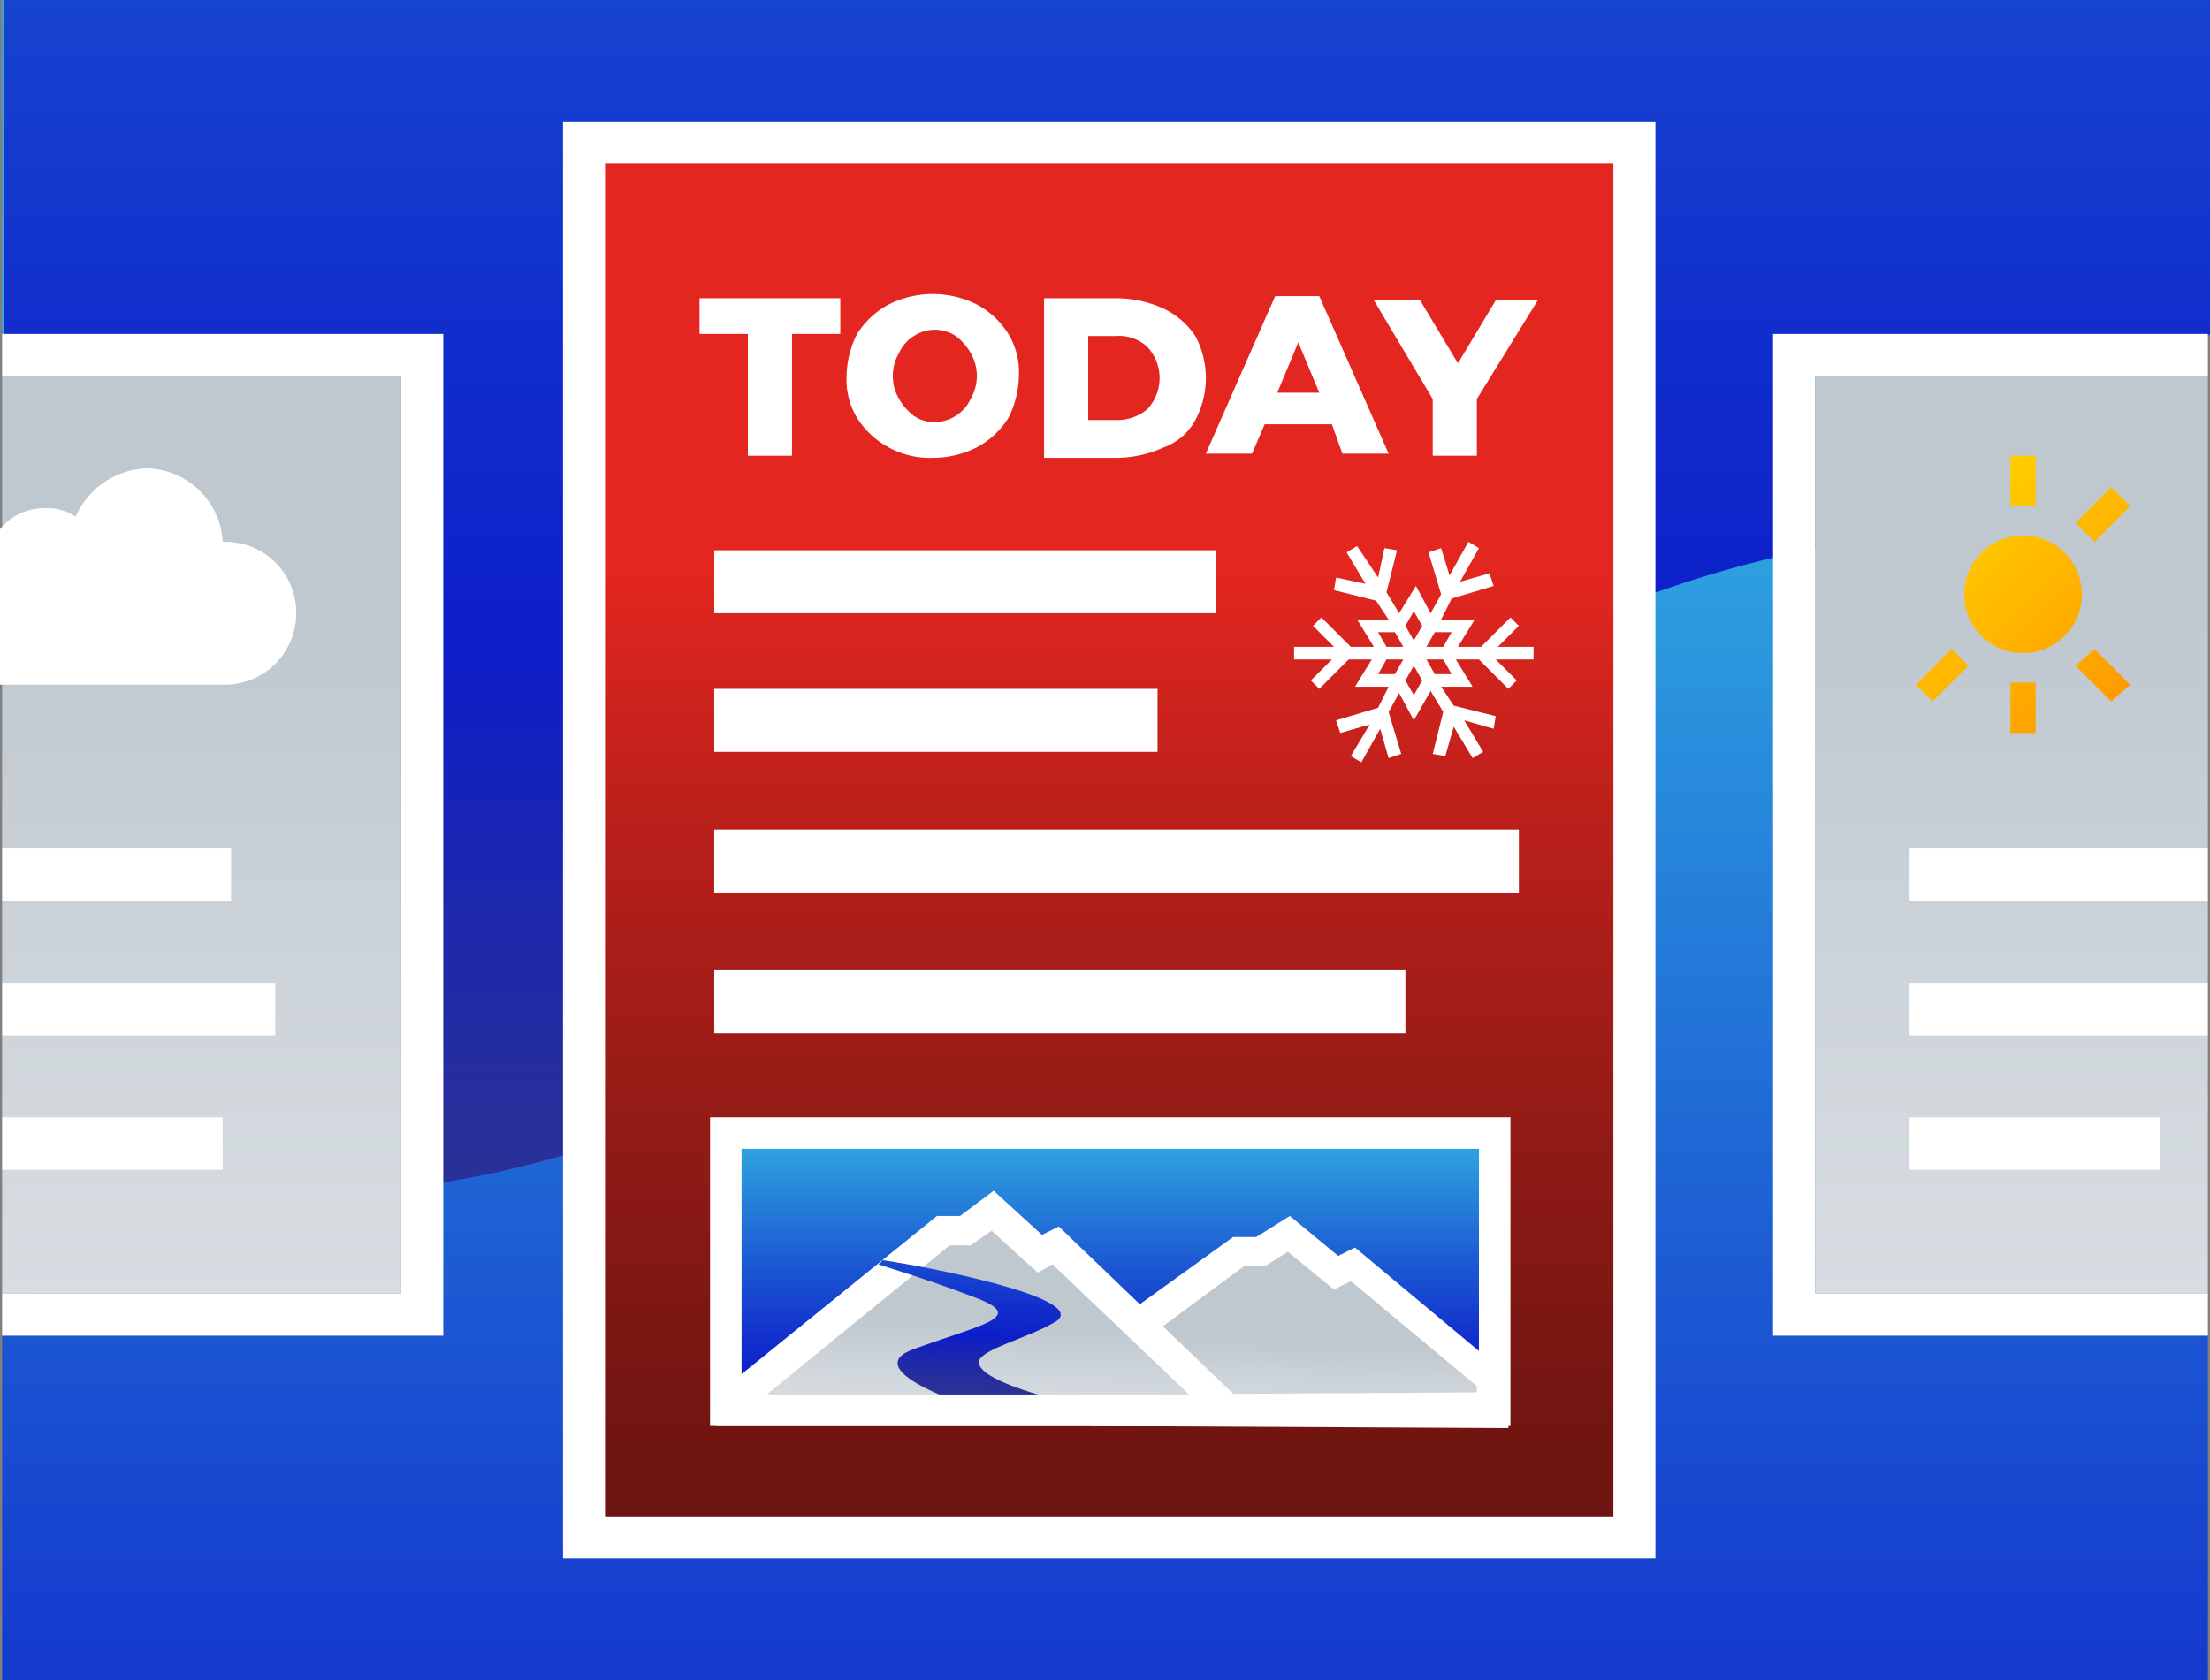 <svg id="Design" xmlns="http://www.w3.org/2000/svg" xmlns:xlink="http://www.w3.org/1999/xlink" viewBox="0 0 105.2 80"><rect x="0" y="0" width="105.2" height="80" fill="#808080" stroke="none"/><defs><style>.cls-1{fill:url(#linear-gradient);}.cls-2{fill:url(#linear-gradient-2);}.cls-3{fill:url(#linear-gradient-3);}.cls-4{fill:url(#linear-gradient-4);}.cls-5{fill:#fff;}.cls-6{fill:url(#linear-gradient-5);}.cls-7{fill:url(#linear-gradient-6);}.cls-8{fill:url(#linear-gradient-7);}.cls-9{fill:url(#linear-gradient-10);}.cls-10{fill:url(#linear-gradient-11);}.cls-11{fill:url(#linear-gradient-12);}.cls-12{fill:url(#linear-gradient-14);}.cls-13{fill:url(#linear-gradient-15);}.cls-14{fill:url(#linear-gradient-16);}.cls-15{fill:url(#linear-gradient-17);}.cls-16{fill:url(#linear-gradient-18);}</style><linearGradient id="linear-gradient" x1="65" y1="71.05" x2="65" y2="-43.92" gradientTransform="matrix(1, 0, 0, -1, -12.4, 92.89)" gradientUnits="userSpaceOnUse"><stop offset="0" stop-color="#2faae1"/><stop offset="0.04" stop-color="#2da0df"/><stop offset="0.34" stop-color="#1c5ad3"/><stop offset="0.56" stop-color="#112ecc"/><stop offset="0.67" stop-color="#0d1dc9"/><stop offset="0.67" stop-color="#0f1ec5"/><stop offset="0.75" stop-color="#1d28ac"/><stop offset="0.82" stop-color="#282f9a"/><stop offset="0.9" stop-color="#2e348f"/><stop offset="0.99" stop-color="#30358b"/></linearGradient><linearGradient id="linear-gradient-2" x1="65.1" y1="159.06" x2="65.1" y2="12.85" gradientTransform="matrix(1, 0, 0, -1, 0, 105.89)" xlink:href="#linear-gradient"/><linearGradient id="linear-gradient-3" x1="22" y1="63.48" x2="22" y2="-2.21" gradientTransform="matrix(1, 0, 0, -1, -12.4, 92.89)" gradientUnits="userSpaceOnUse"><stop offset="0" stop-color="#bfc8cf"/><stop offset="0.25" stop-color="#cdd4d9"/><stop offset="0.69" stop-color="#dfe4e8"/><stop offset="1" stop-color="#e6eaed"/></linearGradient><linearGradient id="linear-gradient-4" x1="108.15" y1="63.48" x2="108.15" y2="-2.21" xlink:href="#linear-gradient-3"/><linearGradient id="linear-gradient-5" x1="104.39" y1="68.9" x2="116.4" y2="56.89" gradientTransform="matrix(1, 0, 0, -1, -12.4, 92.89)" gradientUnits="userSpaceOnUse"><stop offset="0" stop-color="#ffd200"/><stop offset="1" stop-color="#ff8900"/></linearGradient><linearGradient id="linear-gradient-6" x1="107.09" y1="71.6" x2="119.1" y2="59.59" xlink:href="#linear-gradient-5"/><linearGradient id="linear-gradient-7" x1="101.69" y1="66.2" x2="113.7" y2="54.19" xlink:href="#linear-gradient-5"/><linearGradient id="linear-gradient-10" x1="108.19" y1="72.7" x2="120.2" y2="60.69" xlink:href="#linear-gradient-5"/><linearGradient id="linear-gradient-11" x1="100.54" y1="65.05" x2="112.55" y2="53.04" xlink:href="#linear-gradient-5"/><linearGradient id="linear-gradient-12" x1="104.37" y1="68.87" x2="116.37" y2="56.87" xlink:href="#linear-gradient-5"/><linearGradient id="linear-gradient-14" x1="65.2" y1="67.98" x2="65.2" y2="-27.58" gradientTransform="matrix(1, 0, 0, -1, -12.4, 92.89)" gradientUnits="userSpaceOnUse"><stop offset="0" stop-color="#e42620"/><stop offset="0.02" stop-color="#e42620"/><stop offset="0.14" stop-color="#bd201b"/><stop offset="0.29" stop-color="#951b16"/><stop offset="0.42" stop-color="#771612"/><stop offset="0.54" stop-color="#651410"/><stop offset="0.62" stop-color="#5f130f"/><stop offset="0.7" stop-color="#5b120e"/><stop offset="0.78" stop-color="#4d100c"/><stop offset="0.86" stop-color="#380c09"/><stop offset="0.94" stop-color="#1a0604"/><stop offset="1" stop-color="#000100"/></linearGradient><linearGradient id="linear-gradient-15" x1="65.25" y1="38.73" x2="65.25" y2="21.4" xlink:href="#linear-gradient"/><linearGradient id="linear-gradient-16" x1="-1244.77" y1="-263.44" x2="-1246.83" y2="-270.48" gradientTransform="matrix(0.97, -0.24, -0.24, -0.97, 1209.42, -490.23)" xlink:href="#linear-gradient-3"/><linearGradient id="linear-gradient-17" x1="-1259.19" y1="-258.83" x2="-1261.55" y2="-266.95" gradientTransform="matrix(0.97, -0.24, -0.24, -0.97, 1209.42, -490.23)" xlink:href="#linear-gradient-3"/><linearGradient id="linear-gradient-18" x1="-193.27" y1="-1040.78" x2="-197.44" y2="-1055.94" gradientTransform="matrix(0.65, -0.21, -0.16, -0.86, 21.86, -868.14)" xlink:href="#linear-gradient"/></defs><polygon class="cls-1" points="105.1 80 0.1 80 0.1 63.6 1.6 62.5 1.9 17.1 0.1 15.9 0.1 0 105.1 0 105.1 15.9 102.6 16.9 102.7 62.6 105.1 63.6 105.1 80"/><path class="cls-2" d="M14.8,61.7l-1-31.8L12.6,29V13h105V28.9l-1.8,1.6c-.2,2.1.3,9.1-.5,8.9C78,30.7,51.6,81.1,14.4,67.4,13.8,67.1,15.4,62,14.8,61.7Z" transform="translate(-12.4 -13)"/><polygon class="cls-3" points="0.1 61.6 19.1 61.6 19.1 17.9 0.1 17.9 0.1 25.2 2.7 28.7 0.1 32.6 0.1 40.4 1.2 41.7 0.1 42.9 0.1 46.8 1.2 48 0.1 49.3 0.1 53.2 0.8 54.4 0.1 55.7 0.1 61.6"/><polygon class="cls-4" points="105.1 17.9 86.4 17.9 86.4 61.6 105.1 61.6 105.1 49.3 103.9 47.9 105.1 46.8 105.1 42.9 102.7 41.7 105.1 40.4 105.1 17.9"/><rect class="cls-5" x="90.9" y="40.4" width="14.2" height="2.5"/><rect class="cls-5" x="90.9" y="53.2" width="11.9" height="2.5"/><circle class="cls-6" cx="96.3" cy="28.3" r="2.8"/><rect class="cls-7" x="95.7" y="21.7" width="1.2" height="2.4"/><rect class="cls-8" x="95.7" y="32.5" width="1.2" height="2.4"/><rect class="cls-7" x="100.5" y="27.7" width="2.4" height="1.2"/><rect class="cls-8" x="89.7" y="27.7" width="2.4" height="1.2"/><polygon class="cls-9" points="99.7 25.8 98.8 24.9 100.5 23.2 101.4 24.1 99.7 25.8"/><polygon class="cls-10" points="92 33.4 91.2 32.6 92.9 30.9 93.7 31.7 92 33.4"/><polygon class="cls-11" points="100.5 33.4 98.8 31.7 99.7 30.9 101.4 32.6 100.5 33.4"/><polygon class="cls-11" points="92.9 25.8 91.2 24.1 92 23.2 93.7 24.9 92.9 25.8"/><rect class="cls-12" x="27.8" y="6.8" width="50" height="66.5"/><path class="cls-5" d="M91.2,87.2h-52V18.8h52Zm-50-2h48V20.8h-48Z" transform="translate(-12.4 -13)"/><rect class="cls-5" x="34" y="26.2" width="23.9" height="3"/><rect class="cls-5" x="34" y="32.8" width="21.1" height="3"/><rect class="cls-5" x="34" y="39.5" width="38.3" height="3"/><rect class="cls-5" x="34" y="46.2" width="32.9" height="3"/><path class="cls-5" d="M48,28.9H45.7V27.2h6.7v1.7H50.1v5.8H48Z" transform="translate(-12.4 -13)"/><path class="cls-5" d="M54.7,34.3a4,4,0,0,1-1.5-1.4,3.51,3.51,0,0,1-.5-2,4.55,4.55,0,0,1,.5-2,4,4,0,0,1,1.5-1.4,4.66,4.66,0,0,1,4.2,0,4,4,0,0,1,1.5,1.4,3.51,3.51,0,0,1,.5,2,4.55,4.55,0,0,1-.5,2,4,4,0,0,1-1.5,1.4,4.65,4.65,0,0,1-2.1.5A4.06,4.06,0,0,1,54.7,34.3Zm3.2-1.5a1.85,1.85,0,0,0,.7-.8,2.17,2.17,0,0,0,0-2.2,2.7,2.7,0,0,0-.7-.8,1.82,1.82,0,0,0-2,0,1.85,1.85,0,0,0-.7.8,2.17,2.17,0,0,0,0,2.2,2.7,2.7,0,0,0,.7.8,1.69,1.69,0,0,0,1,.3A1.93,1.93,0,0,0,57.9,32.8Z" transform="translate(-12.4 -13)"/><path class="cls-5" d="M62.1,27.2h3.5a5.45,5.45,0,0,1,2.2.5A3.74,3.74,0,0,1,69.3,29a4.25,4.25,0,0,1,0,4,2.78,2.78,0,0,1-1.5,1.3,5.45,5.45,0,0,1-2.2.5H62.1ZM65.5,33a2.25,2.25,0,0,0,1.5-.5,2.18,2.18,0,0,0,0-3,2,2,0,0,0-1.5-.5H64.2v4Z" transform="translate(-12.4 -13)"/><path class="cls-5" d="M75.8,33.2H72.6L72,34.6H69.8l3.3-7.5h2.1l3.3,7.5H76.3Zm-.6-1.5-1-2.4-1,2.4Z" transform="translate(-12.4 -13)"/><path class="cls-5" d="M82.7,32v2.7H80.6V32l-2.8-4.7H80l1.8,3,1.8-3h2Z" transform="translate(-12.4 -13)"/><path class="cls-5" d="M85.5,43.8H83.7l1-1-.4-.4-1.4,1.4H81.8l.8-1.3H81l.5-1,2-.6-.2-.6-1.4.4.9-1.6-.5-.3-.9,1.6L81,39.1l-.6.2.6,2-.5.9-.7-1.3L79,42.2l-.6-1,.5-2-.6-.1L78,40.5,77,39l-.5.3.9,1.5L76,40.5l-.1.6,2,.5.6.9H77l.8,1.3H76.7l-1.4-1.4-.4.4,1,1H74v.6h1.8l-1,1,.4.4,1.4-1.4h1.1l-.8,1.3h1.6l-.5,1-2,.6.2.6,1.4-.4L76.7,49l.5.3.9-1.6.4,1.4.6-.2-.6-2L79,46l.7,1.3.8-1.4.6,1-.5,2,.6.1.4-1.4.9,1.5.5-.3-.9-1.5,1.4.4.1-.6-2-.5-.6-.9h1.5l-.8-1.3h1.1l1.4,1.4.4-.4-1-1h1.8v-.6Zm-4-.7-.4.7h-.8l.4-.7Zm-1.8-1,.4.7-.4.7-.4-.7Zm-1.7,1h.8l.4.7h-.8Zm0,2,.4-.7h.8l-.4.7Zm1.7,1-.4-.7.4-.7.4.7Zm1.8-1h-.8l-.4-.7h.8Z" transform="translate(-12.4 -13)"/><rect class="cls-13" x="34.6" y="54" width="36.5" height="13.2"/><polygon class="cls-14" points="71 65.8 64.3 60.2 63.6 60.6 61.3 58.8 60 59.6 58.9 59.6 52.6 64.2 52.6 67.2 71 67.1 71 65.8"/><path class="cls-5" d="M64.3,80.9V76.8l6.8-4.9h1.1l1.6-1,2.3,1.9.8-.4,7.3,6.1V81Zm1.5-3.3v1.8l16.9-.1V79l-6-5-.8.4-2.2-1.8-1.1.7h-1Z" transform="translate(-12.4 -13)"/><polygon class="cls-15" points="50.2 59.2 49.5 59.7 47.3 57.6 45.9 58.6 44.9 58.6 34.8 66.8 34.8 67.2 38.7 67.2 58.4 67.1 50.2 59.2"/><path class="cls-5" d="M51.1,80.9H46.5V79.4L57,70.9h1.1l1.6-1.2L62,71.8l.8-.4,9.9,9.5Zm-2.2-1.5H69l-6.5-6.2-.7.4-2.2-2-1,.7h-1Z" transform="translate(-12.4 -13)"/><path class="cls-16" d="M59,77.8c.2-.6,2.4-1.1,3.7-1.9,1.5-1.1-6.2-2.6-8.3-2.9,0,0-.1.2-.2.2.6.2,2.3.7,4.4,1.5,2.8,1,.7,1.3-2.6,2.5-3,1,2.7,2.8,2.7,2.8h5.4C64.2,80,58.8,78.9,59,77.8Z" transform="translate(-12.4 -13)"/><path class="cls-5" d="M84.3,80.9H46.2V66.2H84.3ZM47.7,79.4H82.8V67.7H47.7Z" transform="translate(-12.4 -13)"/><polygon class="cls-5" points="0.1 15.9 0.1 16.9 0.1 17.9 19.1 17.9 19.1 61.6 0.1 61.6 0.1 62.6 0.1 63.6 21.1 63.6 21.1 15.9 0.1 15.9"/><polygon class="cls-5" points="84.4 15.9 84.4 63.6 105.1 63.6 105.1 62.6 105.1 61.6 86.4 61.6 86.4 17.9 105.1 17.9 105.1 16.9 105.1 15.9 84.4 15.9"/><rect class="cls-5" x="90.9" y="46.8" width="14.2" height="2.5"/><rect class="cls-5" x="0.1" y="40.4" width="10.9" height="2.5"/><rect class="cls-5" x="0.1" y="46.8" width="13" height="2.5"/><rect class="cls-5" x="0.1" y="53.2" width="10.5" height="2.5"/><path class="cls-5" d="M26.5,42.2a3.37,3.37,0,0,0-3.4-3.4H23a3.7,3.7,0,0,0-3.6-3.5A3.85,3.85,0,0,0,16,37.6a2.41,2.41,0,0,0-1.5-.4,2.66,2.66,0,0,0-2.1,1v7.4H23A3.4,3.4,0,0,0,26.5,42.2Z" transform="translate(-12.4 -13)"/></svg>